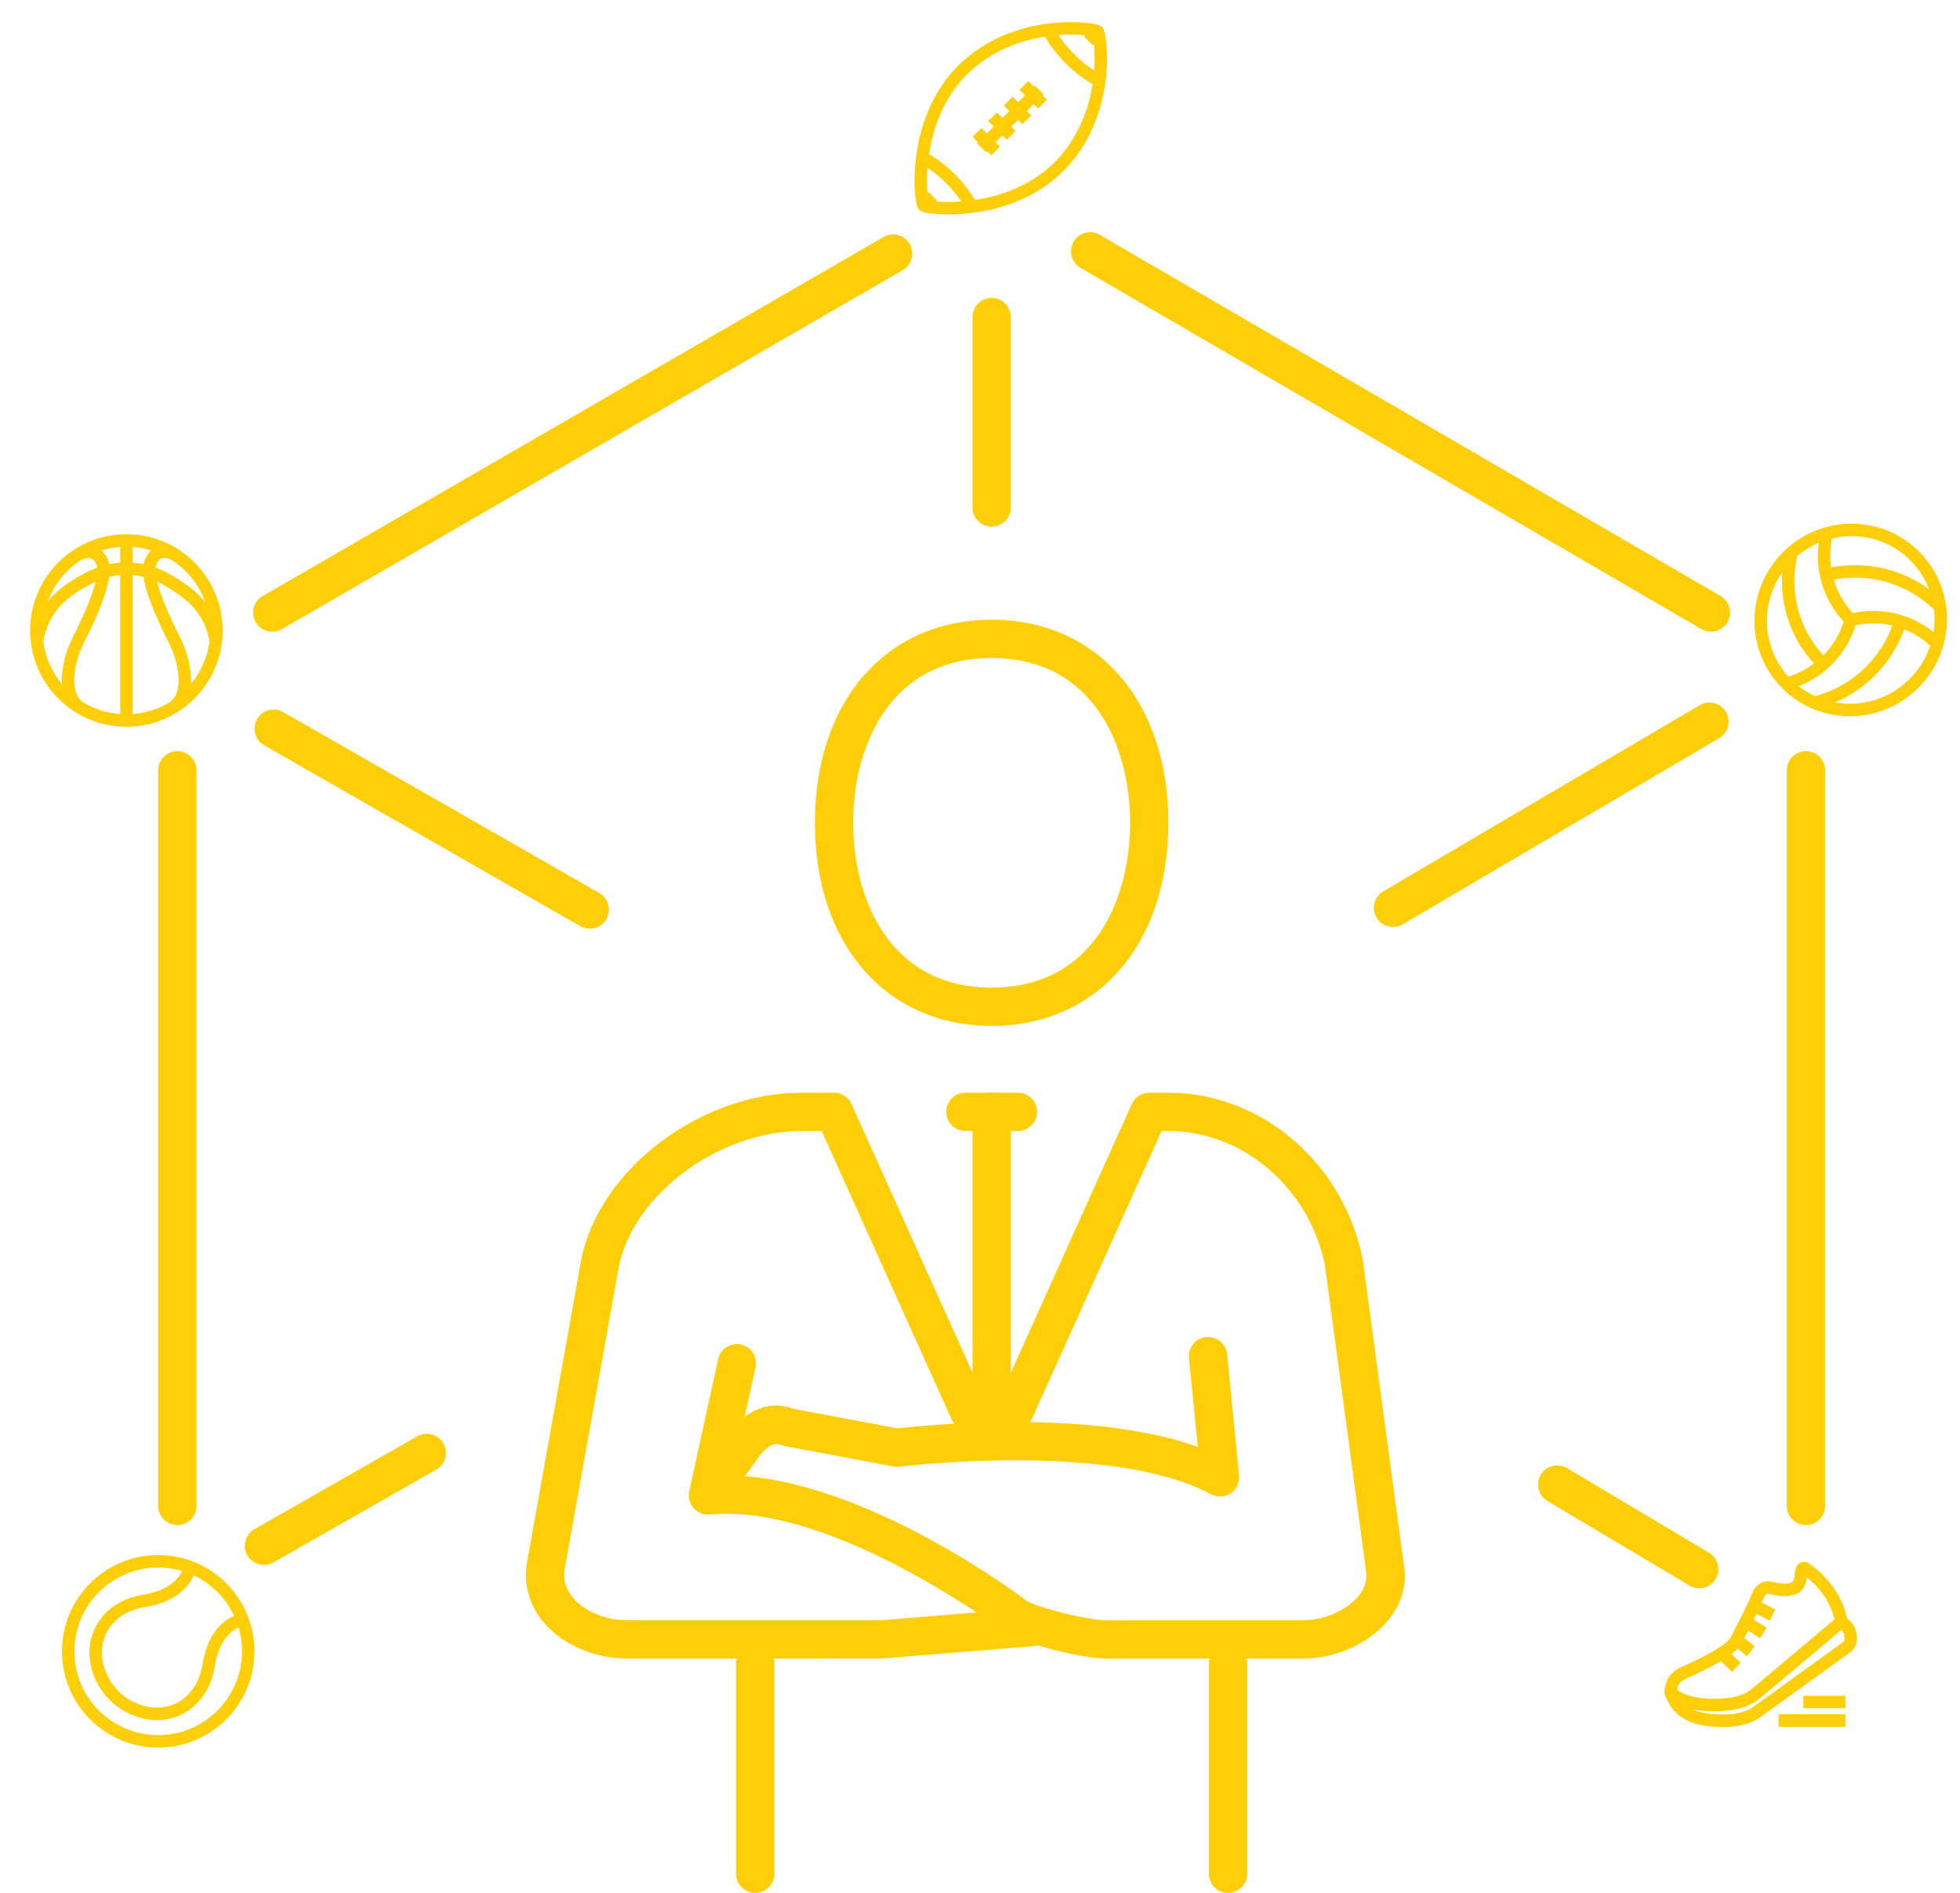 <?xml version="1.0" encoding="utf-8"?>
<!-- Generator: Adobe Illustrator 26.5.0, SVG Export Plug-In . SVG Version: 6.00 Build 0)  -->
<svg version="1.1" id="Layer_1" xmlns="http://www.w3.org/2000/svg" xmlns:xlink="http://www.w3.org/1999/xlink" x="0px" y="0px"
	 viewBox="0 0 1572.07 1517.93" style="enable-background:new 0 0 1572.07 1517.93;" xml:space="preserve">
<style type="text/css">
	.st0{fill:#FECF08;}
	.st1{fill:none;stroke:#FECF08;stroke-width:10;stroke-linejoin:round;stroke-miterlimit:10;}
</style>
<g>
	<g>
		<path class="st0" d="M1448.52,1222.96c-8.48,0-15.35-6.86-15.35-15.35V617.67c0-8.48,6.86-15.35,15.35-15.35
			c8.48,0,15.35,6.86,15.35,15.35v589.94C1463.86,1216.09,1457,1222.96,1448.52,1222.96z"/>
		<path class="st0" d="M1372.32,506.54c-2.64,0-5.28-0.67-7.7-2.08L866.7,214.82c-7.34-4.26-9.83-13.65-5.58-20.98
			c4.26-7.34,13.67-9.77,20.98-5.55l497.92,289.64c7.34,4.26,9.83,13.65,5.58,20.98C1382.76,503.81,1377.6,506.54,1372.32,506.54z"
			/>
		<path class="st0" d="M218.34,506.6c-5.28,0-10.43-2.74-13.28-7.66c-4.26-7.34-1.74-16.73,5.61-20.98l498.04-287.93
			c7.25-4.24,16.67-1.74,20.95,5.61c4.26,7.34,1.74,16.73-5.61,20.98L226.01,504.55C223.61,505.94,220.94,506.6,218.34,506.6z"/>
		<path class="st0" d="M142.23,1222.96c-8.48,0-15.35-6.86-15.35-15.35V617.67c0-8.48,6.86-15.35,15.35-15.35
			c8.48,0,15.35,6.86,15.35,15.35v589.94C157.58,1216.09,150.72,1222.96,142.23,1222.96z"/>
		<path class="st0" d="M795.39,422.33c-8.48,0-15.35-6.86-15.35-15.35V254.21c0-8.48,6.86-15.35,15.35-15.35s15.35,6.86,15.35,15.35
			v152.78C810.74,415.47,803.87,422.33,795.39,422.33z"/>
		<path class="st0" d="M211.68,1254.93c-5.31,0-10.49-2.79-13.34-7.75c-4.2-7.36-1.62-16.74,5.72-20.94l130.69-74.5
			c7.34-4.18,16.73-1.65,20.95,5.74c4.2,7.36,1.62,16.74-5.72,20.94l-130.69,74.5C216.9,1254.28,214.26,1254.93,211.68,1254.93z"/>
		<path class="st0" d="M1117.28,743.35c-5.25,0-10.37-2.7-13.22-7.57c-4.32-7.3-1.86-16.71,5.43-21.01l253.85-149.33
			c7.25-4.29,16.7-1.9,21.01,5.46c4.32,7.3,1.86,16.71-5.43,21.01l-253.85,149.33C1122.61,742.67,1119.95,743.35,1117.28,743.35z"/>
		<path class="st0" d="M473.05,744.73c-2.61,0-5.22-0.64-7.61-2.02L211.89,597.65c-7.37-4.21-9.92-13.59-5.7-20.95
			c4.2-7.39,13.61-9.92,20.92-5.7l253.55,145.06c7.37,4.21,9.92,13.59,5.7,20.94C483.54,741.96,478.36,744.73,473.05,744.73z"/>
		<path class="st0" d="M1362.94,1273.64c-2.7,0-5.4-0.69-7.85-2.16l-113.93-67.82c-7.28-4.33-9.68-13.76-5.34-21.04
			c4.35-7.33,13.82-9.65,21.04-5.34l113.93,67.82c7.28,4.33,9.68,13.76,5.34,21.04C1373.25,1270.98,1368.16,1273.64,1362.94,1273.64
			z"/>
		<g>
			<g>
				<line class="st1" x1="833.52" y1="72.09" x2="787.14" y2="118.47"/>
				<line class="st1" x1="811.09" y1="108.58" x2="796.15" y2="93.63"/>
				<line class="st1" x1="823.63" y1="96.04" x2="808.68" y2="81.09"/>
				<line class="st1" x1="836.17" y1="83.5" x2="821.22" y2="68.56"/>
				<line class="st1" x1="798.56" y1="121.11" x2="783.61" y2="106.17"/>
				<path class="st1" d="M778.93,165.2c-3.9-7.31-9.5-14.87-16.54-21.91c-7.29-7.29-15.14-13.04-22.69-16.95"/>
				<path class="st1" d="M841.06,24.48c4.03,7.54,9.81,15.35,17.08,22.62c7.53,7.53,15.64,13.46,23.43,17.5"/>
				<line class="st1" x1="880.39" y1="25.23" x2="872.9" y2="32.72"/>
				<line class="st1" x1="748.2" y1="157.42" x2="740.06" y2="165.55"/>
			</g>
			<path class="st1" d="M848.96,134.12c43.2-43.2,33.87-106.45,31.43-108.89c-2.34-2.34-65.7-11.77-108.89,31.43"/>
			<path class="st1" d="M772.28,55.87c-41.67,41.67-34.14,106.19-31.43,108.89c2.44,2.44,67.22,10.24,108.89-31.43"/>
		</g>
		<g>
			<g>
				<g>
					<path class="st1" d="M1465.28,427.7c-6.13,23.95,0.27,50.55,19.15,69.43"/>
					<path class="st1" d="M1553.86,516.28c-17.42-17.54-43.54-25.68-69.43-19.15"/>
					<path class="st1" d="M1555.94,486.46c-23.01-23.17-57.51-33.92-91.71-25.29"/>
					<path class="st1" d="M1433.51,548.06c23.85-6.49,43.83-25.18,50.93-50.92"/>
					<path class="st1" d="M1524.48,497.29c-10,33.82-36.82,58.03-68.48,66.03"/>
					<path class="st1" d="M1437.06,443.13c-7.78,31.43,0.75,65.74,25.44,89.45"/>
				</g>
				<path class="st1" d="M1535.23,547.93c-28.33,28.34-74.05,28.56-102.11,0.51c-28.06-28.06-27.83-73.77,0.51-102.11
					c28.34-28.34,74.05-28.56,102.11-0.51C1563.8,473.88,1563.57,519.6,1535.23,547.93z"/>
			</g>
		</g>
		<g>
			<g>
				<line class="st1" x1="1380.79" y1="1325.86" x2="1392.75" y2="1337.05"/>
				<line class="st1" x1="1392.75" y1="1314.87" x2="1404.26" y2="1324.18"/>
				<line class="st1" x1="1400.14" y1="1300.56" x2="1414.36" y2="1309.52"/>
				<line class="st1" x1="1406.56" y1="1287.34" x2="1421.63" y2="1295.16"/>
				<path class="st1" d="M1476.77,1300.61c0,0,8.43,3.76,7.61,14.49c-0.2,2.6-1.74,4.89-3.87,6.26l-71.15,51.3
					c-2.44,1.76-5.11,3.18-7.92,4.17c-4.74,1.67-9.18,2.58-14.17,2.86c-42.71,2.45-45.06-19.6-47.16-22.06"/>
				<g>
					<path class="st1" d="M1448.15,1257.84c-1.14-0.8-2.74-0.17-3.03,1.19c-1.26,5.92-0.45,13.27-7.76,15.05
						c-10.86,2.64-17.02-2.11-21.17-0.86c-2.41,0.73-5.08,3.32-6.01,5.75c-4.43,11.56-17.94,36.88-17.94,36.88
						c-5.36,10.09-41.5,25.42-41.5,25.42c-6.2,2.81-9.66,6.52-10.7,14.64l0.08,1.73c0,0,12.85,12.67,45.85,8.98
						c5.22-0.58,9.57-1.61,14.53-3.69c2.81-1.18,5.44-2.82,7.8-4.78l68.48-57.52C1476.77,1300.61,1474.76,1276.46,1448.15,1257.84z"
						/>
					<line class="st1" x1="1426.59" y1="1379.68" x2="1480.15" y2="1379.68"/>
					<line class="st1" x1="1446.43" y1="1364.8" x2="1480.15" y2="1364.8"/>
				</g>
			</g>
		</g>
		<g>
			<g>
				<g>
					<line class="st1" x1="101.38" y1="577.78" x2="101.38" y2="433.38"/>
					<path class="st1" d="M29.38,515.19c4.89-28.13,21.37-41.37,43.32-52.33c8.81-4.4,18.5-6.84,28.68-6.84
						c2.86,0,5.67,0.19,8.44,0.56c8.31,1.12,16.2,3.87,23.44,7.98c20.23,11.49,35.31,23.65,40.04,50.22"/>
					<path class="st1" d="M62.96,444.45c0,0,14.5-7.97,19.53,7.88c3.94,12.41-11.9,45.67-18.97,59.53
						c-3.64,7.14-6.45,14.7-7.88,22.58c-2.02,11.19-2.08,25.24,7.67,32.49"/>
					<path class="st1" d="M139.8,444.45c0,0-14.5-7.97-19.53,7.88c-3.94,12.41,11.9,45.67,18.97,59.53
						c3.64,7.14,6.45,14.7,7.88,22.58c2.02,11.19,2.08,25.24-7.67,32.49"/>
				</g>
				<circle class="st1" cx="101.38" cy="505.58" r="72.2"/>
			</g>
		</g>
		<g>
			<path class="st1" d="M194.31,1298.88c0,0-21.47,2.61-26.95,36.6c-5.27,32.67-34.51,47.41-62.51,33.76
				c-9.97-4.86-18.16-13.05-23.02-23.02c-13.65-28,1.09-57.24,33.76-62.51c33.99-5.49,36.76-27.11,36.76-27.11"/>
			<g>
				<circle class="st1" cx="126.89" cy="1324.18" r="72.2"/>
			</g>
		</g>
	</g>
	<g>
		<g>
			<path class="st0" d="M795.39,822.64c-84.8,0-141.78-65.43-141.78-162.83s56.98-162.83,141.78-162.83
				c84.8,0,141.75,65.43,141.75,162.83S880.19,822.64,795.39,822.64z M795.39,527.67c-81.98,0-111.08,71.19-111.08,132.14
				s29.1,132.14,111.08,132.14s111.05-71.19,111.05-132.14S877.37,527.67,795.39,527.67z"/>
			<path class="st0" d="M985,1517.93c-8.48,0-15.35-6.86-15.35-15.35v-168.56c0-8.48,6.86-15.35,15.35-15.35
				c8.48,0,15.35,6.86,15.35,15.35v168.56C1000.35,1511.07,993.49,1517.93,985,1517.93z"/>
			<path class="st0" d="M605.78,1517.93c-8.48,0-15.35-6.86-15.35-15.35v-168.56c0-8.48,6.86-15.35,15.35-15.35
				c8.48,0,15.35,6.86,15.35,15.35v168.56C621.12,1511.07,614.26,1517.93,605.78,1517.93z"/>
			<path class="st0" d="M816.46,906.92h-42.14c-8.48,0-15.35-6.86-15.35-15.35c0-8.48,6.86-15.35,15.35-15.35h42.14
				c8.48,0,15.35,6.86,15.35,15.35C831.81,900.05,824.94,906.92,816.46,906.92z"/>
			<path class="st0" d="M795.39,1138.67c-8.48,0-15.35-6.86-15.35-15.35V891.57c0-8.48,6.86-15.35,15.35-15.35
				s15.35,6.86,15.35,15.35v231.76C810.74,1131.81,803.87,1138.67,795.39,1138.67z"/>
			<path class="st0" d="M1045.31,1329.99H888.73c-14.69,0-37.59-4.8-56.53-10.63c-1.05,0.33-2.16,0.55-3.33,0.66l-121.18,9.92
				l-204.6,0.05c-25.9,0-51.37-10.85-66.45-28.31c-11.81-13.65-16.7-30.21-14.12-47.85l43.76-244.17
				c14.78-72.49,95.74-133.44,176.88-133.44h25.81c6.02,0,11.51,3.54,14,9.04l107.88,239.44c0.93,1.69,4.44,1.95,4.56,2.04
				c1.26,0,3.63-0.39,5.04-3.01l107.37-238.47c2.49-5.5,7.97-9.04,14-9.04h15.05c74.72,0,140.34,55.98,156.07,133.1l32.94,244.68
				c3.09,15.27-1.32,31.7-12.5,45.32C1098.06,1317.95,1071.36,1329.99,1045.31,1329.99z M587.01,1183.2
				c106.5,2.59,231.73,96.85,237.33,101.12c12.98,6.2,48.59,14.99,64.38,14.99h156.58c16.7,0,34.92-8,44.33-19.47
				c5.4-6.56,7.4-13.56,5.96-20.79l-32.94-244.62c-12.65-61.88-65.64-107.52-125.83-107.52h-5.13l-103.77,230.41
				c-6.86,12.78-19.15,20.11-32.55,20.11c-0.03,0-0.03,0-0.03,0c-13.43,0-25.69-7.34-32.04-19.15L659.04,906.92h-15.89
				c-66.39,0-134.94,50.72-146.72,108.52l-43.61,243.33c-1.2,8.2,1.14,16.05,7.01,22.85c9.29,10.75,26.26,17.68,43.25,17.68h203.34
				l76.85-6.32c-44.6-29.54-139.8-85.59-213.98-78.52c-4.59,0.48-9.68-1.39-12.98-5.08c-3.27-3.66-4.56-8.68-3.51-13.47
				l23.23-106.06c1.8-8.26,9.89-13.52,18.28-11.7c8.27,1.81,13.52,10,11.69,18.27L587.01,1183.2z"/>
			<path class="st0" d="M571.79,1208.47c-3.12,0-6.26-0.94-8.99-2.91c-6.86-4.96-8.42-14.55-3.45-21.42l25.51-35.34
				c10.16-14.15,29.28-27.41,50.93-19.21l84.17,15.8c20.41-2.35,153.77-16.19,240.75,14.81l-7.04-71.31
				c-0.81-8.42,5.34-15.95,13.79-16.77c8.33-0.57,15.92,5.34,16.79,13.77l9.59,97.34c0.54,5.64-2.07,11.14-6.77,14.27
				c-4.74,3.15-10.82,3.4-15.8,0.75c-79.46-42.82-248.21-22.35-249.92-22.12c-1.59,0.18-3.18,0.14-4.71-0.15l-88-16.5
				c-1.14-0.21-2.25-0.54-3.3-1c-7.04-3-15.2,7.81-15.56,8.26l-25.54,35.37C581.23,1206.26,576.52,1208.47,571.79,1208.47z"/>
		</g>
	</g>
</g>
</svg>
